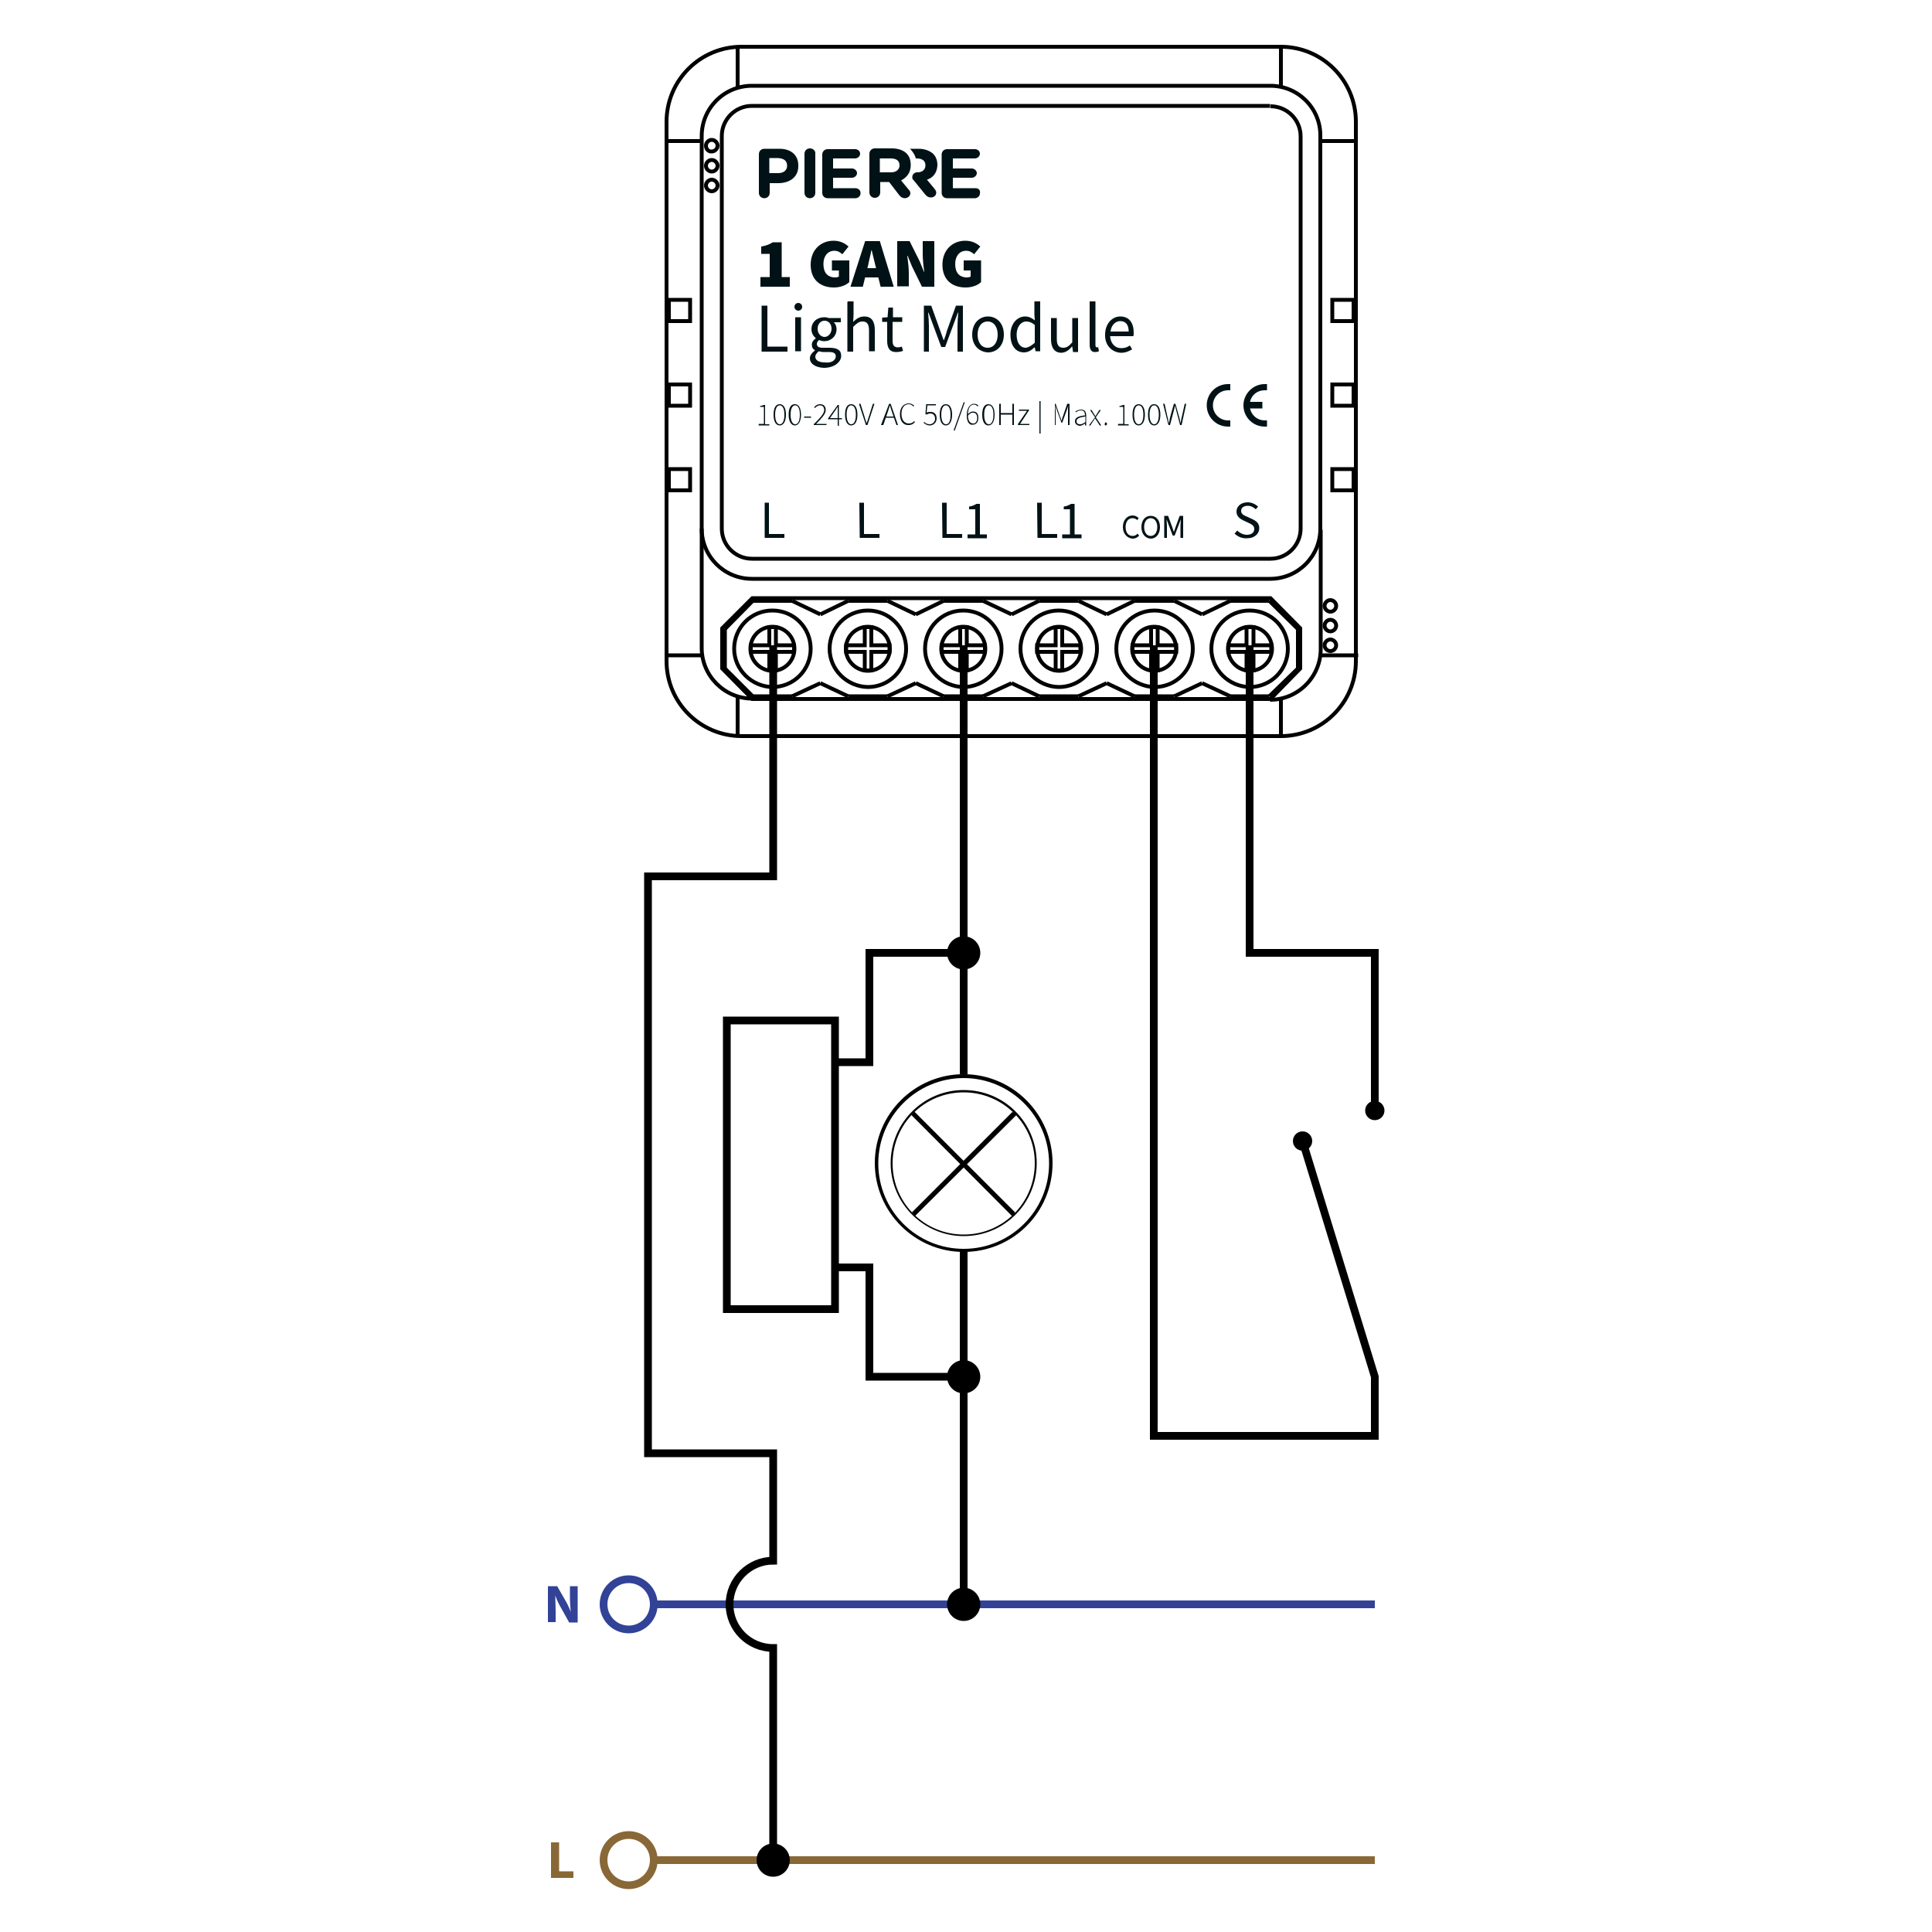 <?xml version="1.0" encoding="utf-8"?>
<!-- Generator: Adobe Illustrator 27.8.1, SVG Export Plug-In . SVG Version: 6.00 Build 0)  -->
<svg version="1.1" xmlns="http://www.w3.org/2000/svg" xmlns:xlink="http://www.w3.org/1999/xlink" x="0px" y="0px"
	 viewBox="0 0 500 500" style="enable-background:new 0 0 500 500;" xml:space="preserve">
<style type="text/css">
	.st0{display:none;}
	.st1{display:inline;}
	.st2{fill:#011216;}
	.st3{fill-rule:evenodd;clip-rule:evenodd;fill:#011216;}
	.st4{fill:none;stroke:#000000;stroke-miterlimit:10;}
	.st5{fill:none;stroke:#000000;stroke-width:2;stroke-miterlimit:10;}
	.st6{fill:none;stroke:#896837;stroke-width:2;stroke-miterlimit:10;}
	.st7{fill:none;stroke:#314297;stroke-width:2;stroke-miterlimit:10;}
	.st8{fill:#896837;}
	.st9{fill:#314297;}
	.st10{fill:none;}
	.st11{fill:none;stroke:#000000;stroke-width:2;stroke-linecap:round;stroke-miterlimit:10;}
	.st12{fill:none;stroke:#000000;stroke-linecap:round;stroke-miterlimit:10;}
</style>
<g id="Layer_3" class="st0">
	<g class="st1">
		<path d="M12.2,196h1.5l1.2,6.1c0.2,1.2,0.4,2.4,0.7,3.6h0.1c0.2-1.2,0.5-2.4,0.8-3.6L18,196h1.3l1.5,6.1c0.3,1.2,0.5,2.4,0.8,3.6
			h0.1c0.2-1.2,0.4-2.4,0.6-3.6l1.2-6.1h1.4l-2.3,11.2h-1.7l-1.7-6.7c-0.2-0.9-0.4-1.7-0.5-2.5h-0.1c-0.2,0.9-0.4,1.7-0.6,2.5
			l-1.7,6.7h-1.7L12.2,196z"/>
		<path d="M26.3,196.3c0-0.5,0.4-0.9,1-0.9c0.5,0,1,0.4,1,0.9s-0.4,0.9-1,0.9S26.3,196.8,26.3,196.3z M26.5,198.9h1.4v8.3h-1.4
			V198.9z"/>
		<path d="M30.7,198.9h1.2l0.1,1.5l0,0c0.6-1,1.4-1.7,2.3-1.7c0.4,0,0.6,0,0.9,0.2l-0.3,1.2c-0.3-0.1-0.5-0.1-0.8-0.1
			c-0.7,0-1.5,0.5-2.1,1.9v5.3h-1.4v-8.3H30.7z"/>
		<path d="M36.4,196.3c0-0.5,0.4-0.9,1-0.9c0.5,0,1,0.4,1,0.9s-0.4,0.9-1,0.9S36.4,196.8,36.4,196.3z M36.6,198.9H38v8.3h-1.4V198.9
			z"/>
		<path d="M40.8,198.9H42l0.1,1.2l0,0c0.8-0.8,1.6-1.4,2.8-1.4c1.7,0,2.5,1.1,2.5,3.2v5.2H46V202c0-1.5-0.5-2.2-1.6-2.2
			c-0.8,0-1.4,0.4-2.3,1.3v6h-1.4v-8.2H40.8z"/>
		<path d="M49.5,208.8c0-0.7,0.5-1.4,1.2-1.9v-0.1c-0.4-0.3-0.7-0.7-0.7-1.4c0-0.7,0.5-1.2,0.9-1.5v-0.1c-0.5-0.4-1.1-1.2-1.1-2.2
			c0-1.8,1.4-2.9,3.1-2.9c0.5,0,0.9,0.1,1.2,0.2H57v1.1h-1.7c0.4,0.4,0.7,1,0.7,1.7c0,1.8-1.3,2.9-3,2.9c-0.4,0-0.9-0.1-1.2-0.3
			c-0.3,0.2-0.5,0.5-0.5,1s0.3,0.9,1.4,0.9h1.6c1.9,0,2.9,0.6,2.9,2c0,1.5-1.6,2.9-4.2,2.9C50.9,211,49.5,210.2,49.5,208.8z
			 M55.7,208.3c0-0.8-0.6-1-1.7-1h-1.4c-0.3,0-0.7,0-1.1-0.1c-0.6,0.4-0.8,0.9-0.8,1.4c0,0.9,0.9,1.4,2.4,1.4
			C54.7,210,55.7,209.2,55.7,208.3z M54.6,201.7c0-1.2-0.8-1.9-1.8-1.9s-1.8,0.7-1.8,1.9s0.8,2,1.8,2S54.6,202.9,54.6,201.7z"/>
		<path d="M61.5,203.1c0-2.7,1.7-4.3,3.6-4.3c1,0,1.6,0.4,2.3,1l-0.1-1.5v-3.2h1.4v12.1h-1.2l-0.1-1l0,0c-0.6,0.6-1.5,1.2-2.5,1.2
			C62.8,207.4,61.5,205.8,61.5,203.1z M67.3,205.1v-4.3c-0.7-0.6-1.3-0.9-2-0.9c-1.3,0-2.4,1.3-2.4,3.2c0,2,0.8,3.2,2.3,3.2
			C65.9,206.2,66.6,205.8,67.3,205.1z"/>
		<path d="M71.2,196.3c0-0.5,0.4-0.9,1-0.9s1,0.4,1,0.9s-0.4,0.9-1,0.9S71.2,196.8,71.2,196.3z M71.5,198.9h1.4v8.3h-1.4V198.9z"/>
		<path d="M75.2,205c0-1.8,1.6-2.7,5.1-3.1c0-1.1-0.4-2.1-1.7-2.1c-1,0-1.8,0.5-2.5,0.9l-0.5-1c0.8-0.5,1.9-1.1,3.2-1.1
			c2,0,2.9,1.3,2.9,3.4v5.1h-1.2l-0.1-1l0,0c-0.8,0.7-1.7,1.2-2.7,1.2C76.2,207.4,75.2,206.5,75.2,205z M80.2,205.2v-2.3
			c-2.8,0.3-3.7,1-3.7,2.1c0,0.9,0.6,1.3,1.4,1.3C78.8,206.3,79.4,205.9,80.2,205.2z"/>
		<path d="M83.6,208.8c0-0.7,0.5-1.4,1.2-1.9v-0.1c-0.4-0.3-0.7-0.7-0.7-1.4c0-0.7,0.5-1.2,0.9-1.5v-0.1c-0.5-0.4-1.1-1.2-1.1-2.2
			c0-1.8,1.4-2.9,3.1-2.9c0.5,0,0.9,0.1,1.2,0.2h2.9v1.1h-1.7c0.4,0.4,0.7,1,0.7,1.7c0,1.8-1.3,2.9-3,2.9c-0.4,0-0.9-0.1-1.2-0.3
			c-0.3,0.2-0.5,0.5-0.5,1s0.3,0.9,1.4,0.9h1.6c1.9,0,2.9,0.6,2.9,2c0,1.5-1.6,2.9-4.2,2.9C85,211,83.6,210.2,83.6,208.8z
			 M89.8,208.3c0-0.8-0.6-1-1.7-1h-1.4c-0.3,0-0.7,0-1.1-0.1c-0.6,0.4-0.8,0.9-0.8,1.4c0,0.9,0.9,1.4,2.4,1.4
			C88.8,210,89.8,209.2,89.8,208.3z M88.8,201.7c0-1.2-0.8-1.9-1.8-1.9s-1.8,0.7-1.8,1.9s0.8,2,1.8,2S88.8,202.9,88.8,201.7z"/>
		<path d="M92.8,198.9H94l0.1,1.5l0,0c0.6-1,1.4-1.7,2.3-1.7c0.4,0,0.6,0,0.9,0.2l-0.3,1.2c-0.3-0.1-0.5-0.1-0.8-0.1
			c-0.7,0-1.5,0.5-2.1,1.9v5.3h-1.4v-8.3H92.8z"/>
		<path d="M97.8,205c0-1.8,1.6-2.7,5.1-3.1c0-1.1-0.4-2.1-1.7-2.1c-1,0-1.8,0.5-2.5,0.9l-0.5-1c0.8-0.5,1.9-1.1,3.2-1.1
			c2,0,2.9,1.3,2.9,3.4v5.1h-1.2l-0.1-1l0,0c-0.8,0.7-1.7,1.2-2.7,1.2C98.8,207.4,97.8,206.5,97.8,205z M102.9,205.2v-2.3
			c-2.8,0.3-3.7,1-3.7,2.1c0,0.9,0.6,1.3,1.4,1.3C101.4,206.3,102.1,205.9,102.9,205.2z"/>
		<path d="M106.9,198.9h1.2l0.1,1.2l0,0c0.7-0.8,1.6-1.4,2.6-1.4c1.3,0,1.9,0.6,2.3,1.6c0.9-0.9,1.7-1.6,2.7-1.6
			c1.7,0,2.5,1.1,2.5,3.2v5.2h-1.4V202c0-1.5-0.5-2.2-1.5-2.2c-0.6,0-1.3,0.4-2.1,1.3v6h-1.4V202c0-1.5-0.5-2.2-1.5-2.2
			c-0.6,0-1.3,0.4-2.1,1.3v6h-1.4L106.9,198.9L106.9,198.9z"/>
		<path d="M123.7,203.1c0-2.8,1.8-4.3,3.8-4.3c2,0,3.8,1.6,3.8,4.3c0,2.7-1.8,4.3-3.8,4.3C125.5,207.4,123.7,205.8,123.7,203.1z
			 M129.9,203.1c0-1.9-1-3.2-2.4-3.2c-1.4,0-2.4,1.3-2.4,3.2s1,3.2,2.4,3.2C129,206.2,129.9,205,129.9,203.1z"/>
		<path d="M132.6,199l1.2-0.1h3.1v1.1h-4.3V199z M133.7,197.6c0-1.7,0.8-2.7,2.4-2.7c0.5,0,1,0.1,1.4,0.3l-0.3,1.1
			c-0.3-0.1-0.6-0.2-0.9-0.2c-0.8,0-1.2,0.5-1.2,1.6v9.6h-1.4V197.6z"/>
		<path d="M141,199l1.2-0.1h3.1v1.1H141V199z M142.1,197.6c0-1.7,0.8-2.7,2.4-2.7c0.5,0,1,0.1,1.4,0.3l-0.3,1.1
			c-0.3-0.1-0.6-0.2-0.9-0.2c-0.8,0-1.2,0.5-1.2,1.6v9.6h-1.4V197.6z"/>
		<path d="M146.6,196.3c0-0.5,0.4-0.9,1-0.9s1,0.4,1,0.9s-0.4,0.9-1,0.9S146.6,196.8,146.6,196.3z M146.8,198.9h1.4v8.3h-1.4V198.9z
			"/>
		<path d="M151.3,204.6V200h-1.2v-1.1l1.3-0.1l0.2-2.3h1.2v2.3h2.2v1.1h-2.2v4.6c0,1,0.3,1.6,1.3,1.6c0.3,0,0.7-0.1,0.9-0.2l0.3,1.1
			c-0.5,0.2-1,0.3-1.5,0.3C151.9,207.4,151.3,206.3,151.3,204.6z"/>
		<path d="M156.7,204.6V200h-1.2v-1.1l1.3-0.1l0.2-2.3h1.2v2.3h2.2v1.1h-2.2v4.6c0,1,0.3,1.6,1.3,1.6c0.3,0,0.7-0.1,0.9-0.2l0.3,1.1
			c-0.5,0.2-1,0.3-1.5,0.3C157.3,207.4,156.7,206.3,156.7,204.6z"/>
		<path d="M161.9,196.3c0-0.5,0.4-0.9,1-0.9s1,0.4,1,0.9s-0.4,0.9-1,0.9S161.9,196.8,161.9,196.3z M162.2,198.9h1.4v8.3h-1.4V198.9z
			"/>
		<path d="M166.4,198.9h1.2l0.1,1.2l0,0c0.8-0.8,1.6-1.4,2.8-1.4c1.7,0,2.5,1.1,2.5,3.2v5.2h-1.4V202c0-1.5-0.5-2.2-1.6-2.2
			c-0.8,0-1.4,0.4-2.3,1.3v6h-1.4L166.4,198.9L166.4,198.9z"/>
		<path d="M175,208.8c0-0.7,0.5-1.4,1.2-1.9v-0.1c-0.4-0.3-0.7-0.7-0.7-1.4c0-0.7,0.5-1.2,0.9-1.5v-0.1c-0.5-0.4-1.1-1.2-1.1-2.2
			c0-1.8,1.4-2.9,3.1-2.9c0.5,0,0.9,0.1,1.2,0.2h2.9v1.1h-1.7c0.4,0.4,0.7,1,0.7,1.7c0,1.8-1.3,2.9-3,2.9c-0.4,0-0.9-0.1-1.2-0.3
			c-0.3,0.2-0.5,0.5-0.5,1s0.3,0.9,1.4,0.9h1.6c1.9,0,2.9,0.6,2.9,2c0,1.5-1.6,2.9-4.2,2.9C176.4,211,175,210.2,175,208.8z
			 M181.2,208.3c0-0.8-0.6-1-1.7-1h-1.4c-0.3,0-0.7,0-1.1-0.1c-0.6,0.4-0.8,0.9-0.8,1.4c0,0.9,0.9,1.4,2.4,1.4
			C180.2,210,181.2,209.2,181.2,208.3z M180.2,201.7c0-1.2-0.8-1.9-1.8-1.9s-1.8,0.7-1.8,1.9s0.8,2,1.8,2S180.2,202.9,180.2,201.7z"
			/>
		<path d="M183.3,206.2l0.7-0.9c0.7,0.6,1.4,1,2.4,1c1.1,0,1.6-0.6,1.6-1.3c0-0.9-1-1.2-1.9-1.6c-1.2-0.4-2.5-1-2.5-2.4
			c0-1.3,1.1-2.3,2.9-2.3c1,0,1.9,0.4,2.6,0.9l-0.7,0.9c-0.6-0.4-1.2-0.7-1.9-0.7c-1,0-1.5,0.6-1.5,1.2c0,0.8,0.9,1.1,1.8,1.4
			c1.2,0.4,2.5,0.9,2.5,2.5c0,1.3-1.1,2.5-3,2.5C185.2,207.4,184.1,206.9,183.3,206.2z"/>
	</g>
</g>
<g id="Layer_1">
</g>
<g id="Layer_2">
	<g>
		<g>
			<path class="st2" d="M197.8,130.1h1.2v8.1h4v1h-5.1v-9.1H197.8z"/>
		</g>
		<g>
			<path class="st2" d="M222.4,130.1h1.2v8.1h4v1h-5.1L222.4,130.1L222.4,130.1z"/>
		</g>
		<g>
			<path class="st2" d="M243.8,130.1h1.2v8.1h4v1h-5.1L243.8,130.1L243.8,130.1z"/>
			<path class="st2" d="M250.4,138.3h2v-6.5h-1.6v-0.7c0.8-0.1,1.4-0.4,1.9-0.7h0.9v7.9h1.8v1h-5L250.4,138.3L250.4,138.3z"/>
		</g>
		<g>
			<path class="st2" d="M268.4,130.1h1.2v8.1h4v1h-5.1L268.4,130.1L268.4,130.1z"/>
			<path class="st2" d="M274.9,138.3h2v-6.5h-1.6v-0.7c0.8-0.1,1.4-0.4,1.9-0.7h0.9v7.9h1.8v1h-5V138.3L274.9,138.3z"/>
		</g>
		<path class="st2" d="M319.5,138.1l0.7-0.8c0.7,0.7,1.6,1.1,2.5,1.1c1.2,0,1.9-0.6,1.9-1.5s-0.7-1.2-1.5-1.6l-1.3-0.6
			c-0.8-0.4-1.8-1-1.8-2.3c0-1.4,1.2-2.4,2.9-2.4c1.1,0,2,0.5,2.7,1.1l-0.6,0.7c-0.6-0.5-1.2-0.9-2.1-0.9c-1,0-1.7,0.5-1.7,1.3
			c0,0.9,0.8,1.2,1.5,1.5l1.3,0.6c1.1,0.5,1.9,1.1,1.9,2.4c0,1.4-1.2,2.6-3.1,2.6C321.4,139.4,320.4,138.9,319.5,138.1z"/>
		<g>
			<path class="st2" d="M290.6,136.4c0-1.8,1.1-3,2.5-3c0.7,0,1.2,0.3,1.6,0.7l-0.4,0.5c-0.3-0.3-0.7-0.5-1.2-0.5
				c-1.1,0-1.8,0.9-1.8,2.3s0.7,2.3,1.8,2.3c0.5,0,1-0.2,1.3-0.6l0.4,0.5c-0.4,0.5-1,0.8-1.7,0.8
				C291.8,139.3,290.6,138.2,290.6,136.4z"/>
			<path class="st2" d="M295.4,136.4c0-1.8,1-2.9,2.4-2.9s2.4,1.1,2.4,2.9s-1,3-2.4,3C296.4,139.3,295.4,138.2,295.4,136.4z
				 M299.5,136.4c0-1.4-0.7-2.3-1.7-2.3s-1.7,0.9-1.7,2.3s0.7,2.3,1.7,2.3S299.5,137.8,299.5,136.4z"/>
			<path class="st2" d="M301.4,133.5h0.9l1.1,3c0.1,0.4,0.3,0.8,0.4,1.2l0,0c0.1-0.4,0.3-0.8,0.4-1.2l1.1-3h0.9v5.7h-0.7v-3.1
				c0-0.5,0.1-1.2,0.1-1.7l0,0l-0.5,1.3l-1.1,2.9h-0.5l-1.1-2.9l-0.5-1.3l0,0c0,0.5,0.1,1.2,0.1,1.7v3.1h-0.7v-5.7H301.4z"/>
		</g>
		<path class="st2" d="M196.7,71.7h2.5v-6H197v-1.9c1.3-0.2,2.2-0.6,3-1.1h2.3v9h2.1v2.5h-7.6v-2.5H196.7z M209.8,68.5
			c0-3.9,2.7-6.2,5.9-6.2c1.8,0,3,0.7,3.9,1.5l-1.6,2c-0.6-0.5-1.1-0.9-2.1-0.9c-1.6,0-2.8,1.3-2.8,3.4c0,2.2,1,3.5,3.1,3.5
			c0.3,0,0.7-0.1,0.9-0.2V70h-1.8v-2.6h4.5V73c-0.8,0.8-2.3,1.4-4,1.4C212.4,74.4,209.8,72.5,209.8,68.5L209.8,68.5z M223.9,62.4
			h3.8l3.6,11.8h-3.4l-1.4-5.7c-0.3-1.1-0.6-2.6-0.9-3.7h-0.1c-0.2,1.2-0.6,2.6-0.8,3.7l-1.4,5.7h-3.2L223.9,62.4L223.9,62.4z
			 M222.9,69.4h5.8v2.4h-5.8V69.4z M232.2,62.4h3.2l2.6,5.2l1.1,2.7h0.1c-0.2-1.3-0.4-3.1-0.4-4.5v-3.4h3v11.8h-3.2l-2.6-5.3
			l-1.1-2.7h-0.1c0.2,1.4,0.4,3.1,0.4,4.5v3.4h-3V62.4L232.2,62.4z M243.9,68.5c0-3.9,2.7-6.2,5.9-6.2c1.8,0,3,0.7,3.9,1.5l-1.6,2
			c-0.6-0.5-1.1-0.9-2.1-0.9c-1.6,0-2.8,1.3-2.8,3.4c0,2.2,1,3.5,3.1,3.5c0.3,0,0.7-0.1,0.9-0.2V70h-1.8v-2.6h4.5V73
			c-0.8,0.8-2.3,1.4-4,1.4C246.5,74.4,243.9,72.5,243.9,68.5L243.9,68.5z M197.1,79.1h1.5v10.6h5.2V91h-6.7V79.1L197.1,79.1z
			 M205.6,79.4c0-0.6,0.5-1,1-1s1,0.4,1,1s-0.5,1-1,1S205.6,80,205.6,79.4z M205.8,82.1h1.5v8.8h-1.5V82.1z M209.6,92.7
			c0-0.7,0.5-1.4,1.3-2v-0.1c-0.5-0.2-0.8-0.7-0.8-1.4s0.5-1.3,1-1.6v-0.1c-0.6-0.5-1.1-1.3-1.1-2.3c0-1.9,1.5-3.1,3.3-3.1
			c0.5,0,0.9,0.1,1.2,0.2h3.1v1.1h-1.8c0.4,0.4,0.7,1,0.7,1.8c0,1.8-1.4,3.1-3.2,3.1c-0.4,0-0.9-0.1-1.3-0.3c-0.3,0.2-0.6,0.6-0.6,1
			c0,0.6,0.4,1,1.5,1h1.7c2.1,0,3.1,0.6,3.1,2.1c0,1.6-1.8,3.1-4.5,3.1C211.1,95.1,209.6,94.2,209.6,92.7L209.6,92.7z M216.3,92.2
			c0-0.8-0.6-1.1-1.8-1.1H213c-0.3,0-0.7-0.1-1.1-0.2c-0.6,0.5-0.9,1-0.9,1.4c0,1,1,1.5,2.6,1.5C215.2,94,216.3,93.2,216.3,92.2
			L216.3,92.2z M215.2,85.1c0-1.3-0.8-2.1-1.8-2.1s-1.8,0.8-1.8,2.1s0.9,2.1,1.8,2.1S215.2,86.3,215.2,85.1z M219.4,78h1.5v3.5
			l-0.1,1.8c0.8-0.8,1.7-1.4,2.9-1.4c1.8,0,2.7,1.2,2.7,3.5v5.5h-1.5v-5.4c0-1.6-0.5-2.3-1.7-2.3c-0.9,0-1.5,0.5-2.4,1.4V91h-1.5
			V78.1h0.1V78z M229.6,88.2v-4.9h-1.3v-1.1l1.4-0.1l0.2-2.5h1.2v2.5h2.4v1.2H231v4.9c0,1,0.3,1.7,1.4,1.7c0.3,0,0.7-0.1,1-0.2
			l0.3,1.1c-0.5,0.2-1.1,0.3-1.6,0.3C230.2,91.2,229.6,90,229.6,88.2L229.6,88.2z M239.2,79.1h1.8l2.3,6.4c0.3,0.8,0.6,1.7,0.9,2.5
			h0.1c0.3-0.8,0.6-1.7,0.8-2.5l2.3-6.4h1.8V91h-1.4v-6.6c0-1,0.1-2.5,0.2-3.5h-0.1l-1,2.7l-2.3,6.2h-1l-2.3-6.2l-1-2.7h-0.1
			c0.1,1,0.2,2.5,0.2,3.5V91h-1.3V79.1H239.2z M251.6,86.6c0-3,1.9-4.7,4.1-4.7s4.1,1.7,4.1,4.7c0,2.9-1.9,4.6-4.1,4.6
			C253.5,91.1,251.6,89.5,251.6,86.6z M258.2,86.6c0-2-1-3.4-2.6-3.4c-1.6,0-2.6,1.4-2.6,3.4s1,3.4,2.6,3.4
			C257.2,90,258.2,88.6,258.2,86.6z M261.5,86.6c0-2.9,1.8-4.7,3.8-4.7c1,0,1.7,0.4,2.5,1l-0.1-1.5V78h1.5v12.9H268l-0.2-1h-0.1
			c-0.7,0.7-1.6,1.3-2.7,1.3C262.9,91.2,261.5,89.5,261.5,86.6z M267.8,88.7v-4.6c-0.7-0.6-1.4-0.9-2.2-0.9c-1.4,0-2.5,1.4-2.5,3.4
			c0,2.1,0.9,3.4,2.4,3.4C266.2,89.9,266.9,89.5,267.8,88.7z M272,87.8v-5.5h1.5v5.4c0,1.6,0.5,2.3,1.7,2.3c0.9,0,1.5-0.5,2.3-1.4
			v-6.3h1.5v8.8h-1.3l-0.2-1.4h-0.1c-0.8,1-1.7,1.6-2.9,1.6C272.9,91.2,272,90,272,87.8L272,87.8z M282,89.2V78h1.5v11.3
			c0,0.5,0.2,0.6,0.4,0.6c0.1,0,0.2,0,0.3-0.1l0.2,1.1c-0.2,0.1-0.5,0.2-0.9,0.2C282.5,91.2,282,90.5,282,89.2L282,89.2z M286,86.6
			c0-2.9,1.9-4.7,3.9-4.7c2.3,0,3.5,1.6,3.5,4.2c0,0.3,0,0.6-0.1,0.9h-6c0.1,1.8,1.2,3.1,2.9,3.1c0.9,0,1.5-0.2,2.2-0.7l0.6,1
			c-0.8,0.5-1.7,0.9-2.9,0.9C287.9,91.2,285.9,89.5,286,86.6L286,86.6z M292.1,85.8c0-1.8-0.8-2.7-2.2-2.7c-1.2,0-2.3,1-2.5,2.7
			H292.1z M235.7,42.7L235.7,42.7c0-0.6-0.1-1.2-0.3-1.8c-0.2-0.5-0.5-0.9-0.8-1.2c-0.8-0.8-2.1-1.3-3.8-1.3h-4.4
			c-0.8,0-1.4,0.6-1.4,1.4v10c0,0.8,0.6,1.4,1.4,1.4s1.4-0.6,1.4-1.4v-2.7h2.3l2.7,3.5c0.3,0.4,0.8,0.7,1.4,0.7s1.4-0.5,1.4-1.3
			c0-0.4-0.2-0.7-0.5-1l-1.9-2.3C234.7,45.9,235.7,44.7,235.7,42.7L235.7,42.7z M232.8,42.8c0,1-0.8,1.8-2.2,1.8h-2.9V41h2.8
			C232,41,232.8,41.6,232.8,42.8L232.8,42.8z M201.7,38.5h-3.9c-0.8,0-1.4,0.6-1.4,1.4v10c0,0.8,0.6,1.4,1.4,1.4s1.4-0.6,1.4-1.4
			v-2.5h2.2c2.9,0,5.2-1.5,5.2-4.4v-0.2C206.6,40.2,204.8,38.5,201.7,38.5L201.7,38.5z M203.7,42.9c0,1.1-0.8,1.9-2.3,1.9h-2.3v-3.9
			h2.2C202.9,41,203.7,41.6,203.7,42.9L203.7,42.9z M209.6,38.4c-0.8,0-1.4,0.6-1.4,1.4v10.1c0,0.8,0.6,1.4,1.4,1.4s1.4-0.6,1.4-1.4
			V39.8C211.1,39,210.4,38.4,209.6,38.4z M221.5,48.7h-5.9V46h4.9c0.7,0,1.3-0.6,1.3-1.2s-0.6-1.2-1.3-1.2h-4.9V41h5.7
			c0.7,0,1.3-0.6,1.3-1.2c0-0.7-0.6-1.2-1.3-1.2h-7.1c-0.8,0-1.4,0.6-1.4,1.4v9.9c0,0.8,0.6,1.4,1.4,1.4h7.2c0.7,0,1.3-0.6,1.3-1.2
			C222.8,49.3,222.2,48.8,221.5,48.7L221.5,48.7z M252.5,48.7h-5.9V46h4.9c0.7,0,1.3-0.6,1.3-1.2s-0.6-1.2-1.3-1.2h-4.9V41h5.7
			c0.7,0,1.3-0.6,1.3-1.2c0-0.7-0.6-1.2-1.3-1.2h-7.2c-0.8,0-1.4,0.6-1.4,1.4v9.9c0,0.8,0.6,1.4,1.4,1.4h7.2c0.7,0,1.3-0.6,1.3-1.2
			C253.8,49.2,253.2,48.7,252.5,48.7L252.5,48.7z M239.9,46.5l1.9,2.3c0.2,0.3,0.5,0.6,0.5,1c0,0.8-0.6,1.3-1.4,1.3
			c-0.7,0-1-0.3-1.4-0.7l-3-3.7l-0.2-0.2c-0.2-0.2-0.2-0.4-0.2-0.6c0,0,0,0,0-0.1c0-0.4,0.2-0.8,0.6-1c0.2-0.2,0.5-0.2,0.7-0.2
			c1.3,0,2.1-0.7,2.1-1.8l0,0c0-1.2-0.8-1.8-2.3-1.8H237c-0.2-0.9-0.7-1.6-1.3-2.3c-0.1-0.1-0.2-0.2-0.3-0.2h2.3
			c1.6,0,2.9,0.5,3.8,1.3c0.7,0.7,1.1,1.7,1.1,2.9v0.1C242.5,44.7,241.5,46,239.9,46.5L239.9,46.5z"/>
		<g>
			<path class="st2" d="M196.4,109.7h1.3v-4.4h-1v-0.2c0.4-0.1,0.8-0.2,1-0.3h0.3v5h1.1v0.3h-2.8L196.4,109.7L196.4,109.7z"/>
			<path class="st2" d="M200.2,107.3c0-1.8,0.6-2.7,1.6-2.7s1.6,1,1.6,2.7s-0.6,2.8-1.6,2.8S200.2,109.1,200.2,107.3z M203,107.3
				c0-1.6-0.5-2.4-1.2-2.4s-1.2,0.8-1.2,2.4s0.5,2.5,1.2,2.5S203,109,203,107.3z"/>
			<path class="st2" d="M204.1,107.3c0-1.8,0.6-2.7,1.6-2.7s1.6,1,1.6,2.7s-0.6,2.8-1.6,2.8C204.8,110.1,204.1,109.1,204.1,107.3z
				 M207,107.3c0-1.6-0.5-2.4-1.2-2.4s-1.2,0.8-1.2,2.4s0.5,2.5,1.2,2.5S207,109,207,107.3z"/>
			<path class="st2" d="M208.1,107.8h1.8v0.3h-1.8V107.8z"/>
			<path class="st2" d="M210.6,109.8c1.8-1.8,2.7-2.8,2.7-3.7c0-0.6-0.3-1.2-1.1-1.2c-0.5,0-0.9,0.3-1.3,0.7l-0.2-0.2
				c0.4-0.5,0.9-0.8,1.5-0.8c1,0,1.5,0.6,1.5,1.5c0,1-1,2.1-2.5,3.6c0.3,0,0.6,0,0.9,0h1.8v0.3h-3.3L210.6,109.8L210.6,109.8z"/>
			<path class="st2" d="M216.8,106.2c0-0.2,0-0.6,0-0.9l0,0c-0.2,0.2-0.3,0.4-0.4,0.6l-1.6,2.3h3.1v0.3h-3.6v-0.2l2.5-3.5h0.3v5.4
				h-0.3V106.2z"/>
			<path class="st2" d="M218.7,107.3c0-1.8,0.6-2.7,1.6-2.7s1.6,1,1.6,2.7s-0.6,2.8-1.6,2.8S218.7,109.1,218.7,107.3z M221.5,107.3
				c0-1.6-0.5-2.4-1.2-2.4s-1.2,0.8-1.2,2.4s0.5,2.5,1.2,2.5S221.5,109,221.5,107.3z"/>
			<path class="st2" d="M222.3,104.5h0.4l1,3.2c0.2,0.6,0.3,1.2,0.6,1.8l0,0c0.2-0.6,0.4-1.2,0.6-1.8l1-3.2h0.4l-1.8,5.5h-0.4
				L222.3,104.5z"/>
			<path class="st2" d="M230.1,104.5h0.4l1.9,5.5H232l-1.1-3.2c-0.2-0.6-0.4-1.2-0.6-1.9l0,0c-0.2,0.6-0.4,1.3-0.6,1.9l-1.1,3.2H228
				L230.1,104.5z M229,107.8h2.5v0.3H229V107.8z"/>
			<path class="st2" d="M232.9,107.2c0-1.8,1-2.8,2.3-2.8c0.6,0,1.1,0.3,1.4,0.6l-0.2,0.2c-0.3-0.3-0.7-0.6-1.2-0.6
				c-1.2,0-1.9,1-1.9,2.5s0.7,2.5,1.9,2.5c0.6,0,1-0.2,1.4-0.6l0.2,0.2c-0.4,0.5-0.9,0.8-1.6,0.8C233.8,110.1,232.9,109,232.9,107.2
				z"/>
			<path class="st2" d="M239,109.4l0.2-0.2c0.3,0.3,0.7,0.6,1.4,0.6s1.4-0.6,1.4-1.4c0-0.9-0.5-1.4-1.3-1.4c-0.4,0-0.6,0.2-1,0.3
				l-0.2-0.2l0.2-2.5h2.5v0.3H240l-0.2,1.9c0.2-0.2,0.6-0.2,1-0.2c0.9,0,1.6,0.5,1.6,1.7c0,1.1-0.9,1.8-1.7,1.8
				C239.8,110.1,239.4,109.7,239,109.4z"/>
			<path class="st2" d="M243.2,107.3c0-1.8,0.6-2.7,1.6-2.7s1.6,1,1.6,2.7s-0.6,2.8-1.6,2.8S243.2,109.1,243.2,107.3z M246,107.3
				c0-1.6-0.5-2.4-1.2-2.4s-1.2,0.8-1.2,2.4s0.5,2.5,1.2,2.5C245.6,109.8,246,109,246,107.3z"/>
			<path class="st2" d="M249.4,104.1h0.3l-2.6,7.3h-0.3L249.4,104.1z"/>
			<path class="st2" d="M250.2,107.6c0-2.3,1-3.1,1.9-3.1c0.5,0,0.9,0.2,1.1,0.5l-0.2,0.2c-0.2-0.3-0.6-0.5-0.9-0.5
				c-0.9,0-1.6,0.7-1.6,2.7c0,1.3,0.4,2.2,1.4,2.2c0.6,0,1-0.6,1-1.4s-0.3-1.4-1.1-1.4c-0.4,0-0.9,0.2-1.4,0.9v-0.4
				c0.4-0.5,0.9-0.8,1.4-0.8c1,0,1.4,0.6,1.4,1.7c0,1-0.6,1.7-1.4,1.7C250.9,110.1,250.2,109.2,250.2,107.6z"/>
			<path class="st2" d="M254.2,107.3c0-1.8,0.6-2.7,1.6-2.7c1,0,1.6,1,1.6,2.7s-0.6,2.8-1.6,2.8
				C254.8,110.1,254.2,109.1,254.2,107.3z M257.1,107.3c0-1.6-0.5-2.4-1.2-2.4s-1.2,0.8-1.2,2.4s0.5,2.5,1.2,2.5
				S257.1,109,257.1,107.3z"/>
			<path class="st2" d="M258.6,104.5h0.4v2.4h3v-2.4h0.4v5.5H262v-2.7h-3v2.7h-0.4V104.5z"/>
			<path class="st2" d="M263.4,109.8l2.4-3.5h-2.1V106h2.6v0.2l-2.3,3.5h2.4v0.3h-2.9L263.4,109.8L263.4,109.8z"/>
			<path class="st2" d="M269,103.8h0.3v8.4H269V103.8z"/>
			<path class="st2" d="M272.6,104.5h0.6l1.1,3.2c0.2,0.4,0.3,0.8,0.4,1.2l0,0c0.2-0.4,0.2-0.8,0.4-1.2l1.1-3.2h0.6v5.5h-0.4v-3.6
				c0-0.5,0-1,0.1-1.5l0,0l-0.4,1.2l-1.2,3.3h-0.2l-1.2-3.3l-0.4-1.2l0,0c0,0.5,0.1,1,0.1,1.5v3.6H273v-5.5H272.6z"/>
			<path class="st2" d="M278.2,109c0-0.9,0.8-1.3,2.6-1.5c0-0.6-0.2-1.3-1-1.3c-0.6,0-1,0.2-1.3,0.5l-0.2-0.2
				c0.3-0.2,0.8-0.5,1.5-0.5c1,0,1.3,0.7,1.3,1.5v2.6h-0.3v-0.5l0,0c-0.4,0.3-0.9,0.6-1.4,0.6C278.8,110.1,278.2,109.8,278.2,109z
				 M280.9,109.2v-1.4c-1.7,0.2-2.3,0.6-2.3,1.2c0,0.6,0.4,0.8,0.9,0.8S280.4,109.6,280.9,109.2z"/>
			<path class="st2" d="M283.4,108l-1.3-1.9h0.4l0.6,1c0.2,0.2,0.2,0.4,0.4,0.6l0,0c0.2-0.2,0.2-0.4,0.4-0.6l0.6-1h0.4l-1.3,1.9
				l1.4,2.1h-0.4l-0.7-1.1c-0.2-0.2-0.3-0.5-0.5-0.7l0,0c-0.2,0.2-0.3,0.5-0.5,0.7l-0.7,1.1h-0.4L283.4,108z"/>
			<path class="st2" d="M285.9,109.7c0-0.2,0.2-0.4,0.3-0.4s0.3,0.2,0.3,0.4s-0.2,0.4-0.3,0.4C285.9,110.1,285.9,110,285.9,109.7z"
				/>
			<path class="st2" d="M289.4,109.7h1.3v-4.4h-1v-0.2c0.4-0.1,0.8-0.2,1-0.3h0.3v5h1.1v0.3h-2.8L289.4,109.7L289.4,109.7z"/>
			<path class="st2" d="M293.1,107.3c0-1.8,0.6-2.7,1.6-2.7s1.6,1,1.6,2.7s-0.6,2.8-1.6,2.8S293.1,109.1,293.1,107.3z M295.9,107.3
				c0-1.6-0.5-2.4-1.2-2.4c-0.7,0-1.2,0.8-1.2,2.4s0.5,2.5,1.2,2.5C295.4,109.8,295.9,109,295.9,107.3z"/>
			<path class="st2" d="M297.1,107.3c0-1.8,0.6-2.7,1.6-2.7s1.6,1,1.6,2.7s-0.6,2.8-1.6,2.8S297.1,109.1,297.1,107.3z M299.9,107.3
				c0-1.6-0.5-2.4-1.2-2.4c-0.7,0-1.2,0.8-1.2,2.4s0.5,2.5,1.2,2.5C299.4,109.8,299.9,109,299.9,107.3z"/>
			<path class="st2" d="M301,104.5h0.4l0.7,3.2c0.2,0.6,0.2,1.2,0.4,1.8l0,0c0.2-0.6,0.2-1.2,0.4-1.8l0.9-3.2h0.4l0.9,3.2
				c0.2,0.6,0.3,1.2,0.4,1.8l0,0c0.2-0.6,0.2-1.2,0.4-1.8l0.7-3.2h0.4l-1.2,5.5h-0.4l-1-3.8c-0.1-0.4-0.2-0.8-0.3-1.2l0,0
				c-0.1,0.4-0.2,0.8-0.3,1.2l-1,3.8h-0.4L301,104.5z"/>
		</g>
		<g>
			<path class="st3" d="M318.4,108.8v1.6c-0.2,0-0.4,0-0.6,0c-3.1,0-5.5-2.5-5.5-5.5c0-3.1,2.5-5.5,5.5-5.5c0.2,0,0.4,0,0.6,0v1.6
				c-0.2,0-0.4,0-0.6,0c-2.2,0-3.9,1.8-3.9,3.9c0,2.2,1.8,3.9,3.9,3.9C317.9,108.8,318.2,108.8,318.4,108.8L318.4,108.8z"/>
			<path class="st3" d="M323.5,104h3.2v1.7h-3.2c0.4,1.8,1.9,3.1,3.8,3.1c0.2,0,0.4,0,0.6,0v1.6c-0.2,0-0.4,0-0.6,0
				c-3.1,0-5.5-2.5-5.5-5.5s2.5-5.5,5.5-5.5c0.2,0,0.4,0,0.6,0v1.6c-0.2,0-0.4,0-0.6,0C325.4,101,323.9,102.2,323.5,104L323.5,104z"
				/>
		</g>
		<path class="st4" d="M331.5,190.5H191.9c-10.7,0-19.4-8.7-19.4-19.4V31.5c0-10.7,8.7-19.4,19.4-19.4h139.6
			c10.7,0,19.4,8.7,19.4,19.4v139.6C350.9,181.8,342.2,190.5,331.5,190.5z"/>
		<path class="st4" d="M328.8,27.5c4.3,0,7.8,3.5,7.8,7.8v101.5c0,4.3-3.5,7.8-7.8,7.8H194.6c-4.3,0-7.8-3.5-7.8-7.8V35.2
			c0-4.3,3.5-7.8,7.8-7.8h134.1 M328.8,22.2H194.6c-7.2,0-13,5.8-13,13v101.6c0,7.2,5.8,13,13,13h134.1c7.2,0,13-5.8,13-13V35.2
			C341.8,28,335.9,22.2,328.8,22.2z"/>
		<polygon class="st4" points="328.8,180.9 194.7,180.9 186.9,173 186.9,162.6 194.7,154.8 328.8,154.8 336.5,162.6 336.5,173 		"/>
		<line class="st4" x1="187.6" y1="173" x2="194.8" y2="180.2"/>
		<line class="st4" x1="212.3" y1="176.8" x2="219.5" y2="180.2"/>
		<line class="st4" x1="194.8" y1="180.2" x2="205" y2="180.2"/>
		<line class="st4" x1="219.5" y1="180.2" x2="229.7" y2="180.2"/>
		<line class="st4" x1="244.2" y1="180.2" x2="254.4" y2="180.2"/>
		<line class="st4" x1="268.9" y1="180.2" x2="279.1" y2="180.2"/>
		<line class="st4" x1="293.6" y1="180.2" x2="303.9" y2="180.2"/>
		<line class="st4" x1="318.4" y1="180.2" x2="328.5" y2="180.2"/>
		<line class="st4" x1="237" y1="176.8" x2="244.2" y2="180.2"/>
		<line class="st4" x1="212.3" y1="159" x2="205" y2="155.5"/>
		<line class="st4" x1="261.8" y1="176.8" x2="268.9" y2="180.2"/>
		<line class="st4" x1="187.6" y1="162.8" x2="187.6" y2="173"/>
		<line class="st4" x1="328.5" y1="155.5" x2="318.4" y2="155.5"/>
		<line class="st4" x1="303.9" y1="155.5" x2="293.6" y2="155.5"/>
		<line class="st4" x1="279.1" y1="155.5" x2="268.9" y2="155.5"/>
		<line class="st4" x1="254.4" y1="155.5" x2="244.2" y2="155.5"/>
		<line class="st4" x1="229.7" y1="155.5" x2="219.5" y2="155.5"/>
		<line class="st4" x1="205" y1="155.5" x2="194.8" y2="155.5"/>
		<line class="st4" x1="237" y1="159" x2="229.7" y2="155.5"/>
		<line class="st4" x1="286.4" y1="176.8" x2="293.6" y2="180.2"/>
		<line class="st4" x1="261.8" y1="159" x2="254.4" y2="155.5"/>
		<line class="st4" x1="311.1" y1="176.8" x2="318.4" y2="180.2"/>
		<line class="st4" x1="286.4" y1="159" x2="279.1" y2="155.5"/>
		<line class="st4" x1="311.1" y1="159" x2="303.9" y2="155.5"/>
		<line class="st4" x1="335.9" y1="162.8" x2="328.5" y2="155.5"/>
		<line class="st4" x1="194.8" y1="155.5" x2="187.6" y2="162.8"/>
		<line class="st4" x1="219.5" y1="155.5" x2="212.3" y2="159"/>
		<line class="st4" x1="244.2" y1="155.5" x2="237" y2="159"/>
		<line class="st4" x1="205" y1="180.2" x2="212.3" y2="176.8"/>
		<line class="st4" x1="268.9" y1="155.5" x2="261.8" y2="159"/>
		<line class="st4" x1="335.9" y1="173" x2="335.9" y2="162.8"/>
		<line class="st4" x1="229.7" y1="180.2" x2="237" y2="176.8"/>
		<line class="st4" x1="293.6" y1="155.5" x2="286.4" y2="159"/>
		<line class="st4" x1="254.4" y1="180.2" x2="261.8" y2="176.8"/>
		<line class="st4" x1="318.4" y1="155.5" x2="311.1" y2="159"/>
		<line class="st4" x1="279.1" y1="180.2" x2="286.4" y2="176.8"/>
		<line class="st4" x1="303.9" y1="180.2" x2="311.1" y2="176.8"/>
		<line class="st4" x1="328.5" y1="180.2" x2="335.9" y2="173"/>
		<path class="st4" d="M190,167.9c0-5.5,4.4-9.9,9.9-9.9s9.9,4.4,9.9,9.9s-4.4,9.9-9.9,9.9C194.5,177.7,190,173.3,190,167.9z"/>
		<path class="st4" d="M214.7,167.9c0-5.5,4.4-9.9,9.9-9.9s9.9,4.4,9.9,9.9s-4.4,9.9-9.9,9.9C219.2,177.7,214.7,173.3,214.7,167.9z"
			/>
		<path class="st4" d="M239.4,167.9c0-5.5,4.4-9.9,9.9-9.9s9.9,4.4,9.9,9.9s-4.4,9.9-9.9,9.9C243.9,177.7,239.4,173.3,239.4,167.9z"
			/>
		<path class="st4" d="M194.2,167.9c0-3.1,2.5-5.7,5.7-5.7c3.1,0,5.7,2.5,5.7,5.7c0,3.1-2.5,5.7-5.7,5.7
			C196.8,173.6,194.2,171,194.2,167.9z"/>
		<path class="st4" d="M182.7,37.7c0-0.8,0.7-1.5,1.5-1.5s1.5,0.7,1.5,1.5s-0.7,1.5-1.5,1.5C183.4,39.3,182.7,38.6,182.7,37.7z"/>
		<path class="st4" d="M182.7,42.9c0-0.8,0.7-1.5,1.5-1.5s1.5,0.7,1.5,1.5s-0.7,1.5-1.5,1.5C183.4,44.4,182.7,43.7,182.7,42.9z"/>
		<path class="st4" d="M182.7,48c0-0.8,0.7-1.5,1.5-1.5s1.5,0.7,1.5,1.5s-0.7,1.5-1.5,1.5C183.4,49.5,182.7,48.8,182.7,48z"/>
		<path class="st4" d="M342.8,156.8c0-0.8,0.7-1.5,1.5-1.5s1.5,0.7,1.5,1.5s-0.7,1.5-1.5,1.5C343.5,158.3,342.8,157.6,342.8,156.8z"
			/>
		<path class="st4" d="M342.8,161.9c0-0.8,0.7-1.5,1.5-1.5s1.5,0.7,1.5,1.5s-0.7,1.5-1.5,1.5C343.5,163.4,342.8,162.7,342.8,161.9z"
			/>
		<path class="st4" d="M342.8,167c0-0.8,0.7-1.5,1.5-1.5s1.5,0.7,1.5,1.5s-0.7,1.5-1.5,1.5C343.5,168.5,342.8,167.8,342.8,167z"/>
		<path class="st4" d="M218.9,167.9c0-3.1,2.5-5.7,5.7-5.7c3.1,0,5.7,2.5,5.7,5.7c0,3.1-2.5,5.7-5.7,5.7
			C221.5,173.6,218.9,171,218.9,167.9z"/>
		<path class="st4" d="M243.6,167.9c0-3.1,2.5-5.7,5.7-5.7c3.1,0,5.7,2.5,5.7,5.7c0,3.1-2.5,5.7-5.7,5.7
			C246.2,173.6,243.6,171,243.6,167.9z"/>
		<path class="st4" d="M264.1,167.9c0-5.5,4.4-9.9,9.9-9.9s9.9,4.4,9.9,9.9s-4.4,9.9-9.9,9.9C268.6,177.7,264.1,173.3,264.1,167.9z"
			/>
		<path class="st4" d="M288.9,167.9c0-5.5,4.4-9.9,9.9-9.9s9.9,4.4,9.9,9.9s-4.4,9.9-9.9,9.9C293.4,177.7,288.9,173.3,288.9,167.9z"
			/>
		<path class="st4" d="M313.5,167.9c0-5.5,4.4-9.9,9.9-9.9s9.9,4.4,9.9,9.9s-4.4,9.9-9.9,9.9C318,177.7,313.5,173.3,313.5,167.9z"/>
		<path class="st4" d="M268.4,167.9c0-3.1,2.5-5.7,5.7-5.7c3.1,0,5.7,2.5,5.7,5.7c0,3.1-2.5,5.7-5.7,5.7
			C270.9,173.6,268.4,171,268.4,167.9z"/>
		<path class="st4" d="M293,167.9c0-3.1,2.5-5.7,5.7-5.7c3.1,0,5.7,2.5,5.7,5.7c0,3.1-2.5,5.7-5.7,5.7
			C295.6,173.6,293,171,293,167.9z"/>
		<path class="st4" d="M317.8,167.9c0-3.1,2.5-5.7,5.7-5.7c3.1,0,5.7,2.5,5.7,5.7c0,3.1-2.5,5.7-5.7,5.7
			C320.4,173.6,317.8,171,317.8,167.9z"/>
		<polygon class="st4" points="205.5,167 200.8,167 200.8,162.3 199.1,162.3 199.1,167 194.3,167 194.3,168.7 199.1,168.7 
			199.1,173.5 200.8,173.5 200.8,168.7 205.5,168.7 		"/>
		<polygon class="st4" points="230.2,167 225.5,167 225.5,162.3 223.8,162.3 223.8,167 219,167 219,168.7 223.8,168.7 223.8,173.5 
			225.5,173.5 225.5,168.7 230.2,168.7 		"/>
		<polygon class="st4" points="254.9,167 250.2,167 250.2,162.3 248.5,162.3 248.5,167 243.7,167 243.7,168.7 248.5,168.7 
			248.5,173.5 250.2,173.5 250.2,168.7 254.9,168.7 		"/>
		<polygon class="st4" points="279.6,167 274.9,167 274.9,162.3 273.2,162.3 273.2,167 268.4,167 268.4,168.7 273.2,168.7 
			273.2,173.5 274.9,173.5 274.9,168.7 279.6,168.7 		"/>
		<polygon class="st4" points="304.4,167 299.6,167 299.6,162.3 297.9,162.3 297.9,167 293.1,167 293.1,168.7 297.9,168.7 
			297.9,173.5 299.6,173.5 299.6,168.7 304.4,168.7 		"/>
		<polygon class="st4" points="329,167 324.4,167 324.4,162.3 322.6,162.3 322.6,167 317.9,167 317.9,168.7 322.6,168.7 
			322.6,173.5 324.4,173.5 324.4,168.7 329,168.7 		"/>
		<rect x="173.1" y="77.6" class="st4" width="5.5" height="5.5"/>
		<rect x="173.1" y="99.5" class="st4" width="5.5" height="5.5"/>
		<rect x="173.1" y="121.4" class="st4" width="5.5" height="5.5"/>
		<rect x="344.8" y="77.6" class="st4" width="5.5" height="5.5"/>
		<rect x="344.8" y="99.5" class="st4" width="5.5" height="5.5"/>
		<rect x="344.8" y="121.4" class="st4" width="5.5" height="5.5"/>
		<line class="st4" x1="190.9" y1="12.1" x2="190.9" y2="22.5"/>
		<line class="st4" x1="190.9" y1="180.4" x2="190.9" y2="190.8"/>
		<line class="st4" x1="172.5" y1="36.5" x2="181.7" y2="36.5"/>
		<line class="st4" x1="172.5" y1="169.6" x2="181.7" y2="169.6"/>
		<line class="st4" x1="342" y1="169.6" x2="351.5" y2="169.6"/>
		<line class="st4" x1="331.5" y1="12.1" x2="331.5" y2="22.3"/>
		<line class="st4" x1="331.5" y1="180.4" x2="331.5" y2="190.6"/>
		<line class="st4" x1="341.7" y1="36.5" x2="350.9" y2="36.5"/>
		<path class="st4" d="M181.6,136.8v30.9c0,7.2,5.9,13.1,13.1,13.1l0,0"/>
		<path class="st4" d="M341.8,137.1V168c0,7.2-5.9,13.1-13.1,13.1h0"/>
		<line class="st5" x1="249.4" y1="323.8" x2="249.4" y2="356.3"/>
		<line class="st5" x1="249.4" y1="246.6" x2="249.4" y2="278"/>
		<line class="st6" x1="169.1" y1="481.4" x2="355.8" y2="481.4"/>
		<circle class="st7" cx="162.7" cy="415.2" r="6.5"/>
		<line class="st7" x1="169.1" y1="415.2" x2="355.8" y2="415.2"/>
		<circle class="st6" cx="162.7" cy="481.4" r="6.5"/>
		<circle cx="200.1" cy="481.4" r="4.3"/>
		<circle cx="249.4" cy="356.3" r="4.3"/>
		<circle cx="249.4" cy="415.2" r="4.3"/>
		<circle cx="249.4" cy="246.6" r="4.3"/>
		<rect x="188.1" y="264.1" class="st5" width="28" height="74.7"/>
		<polyline class="st5" points="249.4,167 249.4,246.6 225,246.6 225,274.9 216.4,274.9 		"/>
		<polyline class="st5" points="249.4,415.2 249.4,356.3 225,356.3 225,328 216.4,328 		"/>
		<path class="st5" d="M200.1,481.4v-53.5v-1.4c-6.3,0-11.3-5.1-11.3-11.3s5.1-11.3,11.3-11.3v-0.4v-27.4h-32.4V226.8h32.4V167"/>
		<polyline class="st5" points="298.6,167 298.6,371.6 355.8,371.6 355.8,356.3 337.1,295.3 		"/>
		<polyline class="st5" points="323.4,167 323.4,246.6 355.8,246.6 355.8,287.4 		"/>
		<circle cx="337.1" cy="295.3" r="2.5"/>
		<circle cx="355.8" cy="287.4" r="2.5"/>
		<line class="st4" x1="236.5" y1="314.3" x2="262.8" y2="288.1"/>
		<line class="st4" x1="236.2" y1="288.2" x2="262.3" y2="314.4"/>
		<g>
			<g>
				<g>
					<g>
						<path class="st8" d="M142.6,476.8h2.1v7.5h3.7v1.7h-5.8V476.8z"/>
					</g>
				</g>
			</g>
		</g>
		<g>
			<g>
				<g>
					<g>
						<path class="st9" d="M141.8,419.9v-9.4h2.4l2,3.5c0.6,1,1.2,2.2,1.5,3.2l0,0c-0.1-1.3-0.2-2.5-0.2-3.9v-2.8h2v9.4h-2.2l-2-3.6
							c-0.6-1-1.2-2.2-1.6-3.4l0,0c0,1.3,0.1,2.5,0.1,4.1v2.8h-2V419.9z"/>
					</g>
				</g>
			</g>
		</g>
		<g>
			<circle class="st10" cx="249.4" cy="301.1" r="22.5"/>
		</g>
		<g>
			<path d="M249.4,324c-12.6,0-23-10.3-23-23s10.3-23,23-23c12.6,0,23,10.3,23,23C272.4,313.8,262.1,324,249.4,324z M249.4,279
				c-12.2,0-22.1,9.9-22.1,22.1s9.9,22.1,22.1,22.1s22.1-9.9,22.1-22.1S261.5,279,249.4,279z"/>
		</g>
		<g>
			<circle class="st10" cx="249.4" cy="301.1" r="18.6"/>
		</g>
		<g>
			<path d="M249.4,319.9c-10.3,0-18.9-8.4-18.9-18.9c0-10.3,8.4-18.9,18.9-18.9s18.9,8.4,18.9,18.9S259.9,319.9,249.4,319.9z
				 M249.4,282.7c-10.2,0-18.4,8.2-18.4,18.4c0,10.2,8.2,18.4,18.4,18.4c10.2,0,18.4-8.2,18.4-18.4
				C267.9,290.9,259.5,282.7,249.4,282.7z"/>
		</g>
		<g>
			<rect x="231" y="300.6" transform="matrix(0.707 -0.707 0.707 0.707 -139.833 264.553)" width="36.8" height="0.9"/>
		</g>
		<g>
			<rect x="249" y="282.7" transform="matrix(0.707 -0.707 0.707 0.707 -139.854 264.55)" width="0.9" height="36.8"/>
		</g>
	</g>
</g>
</svg>
